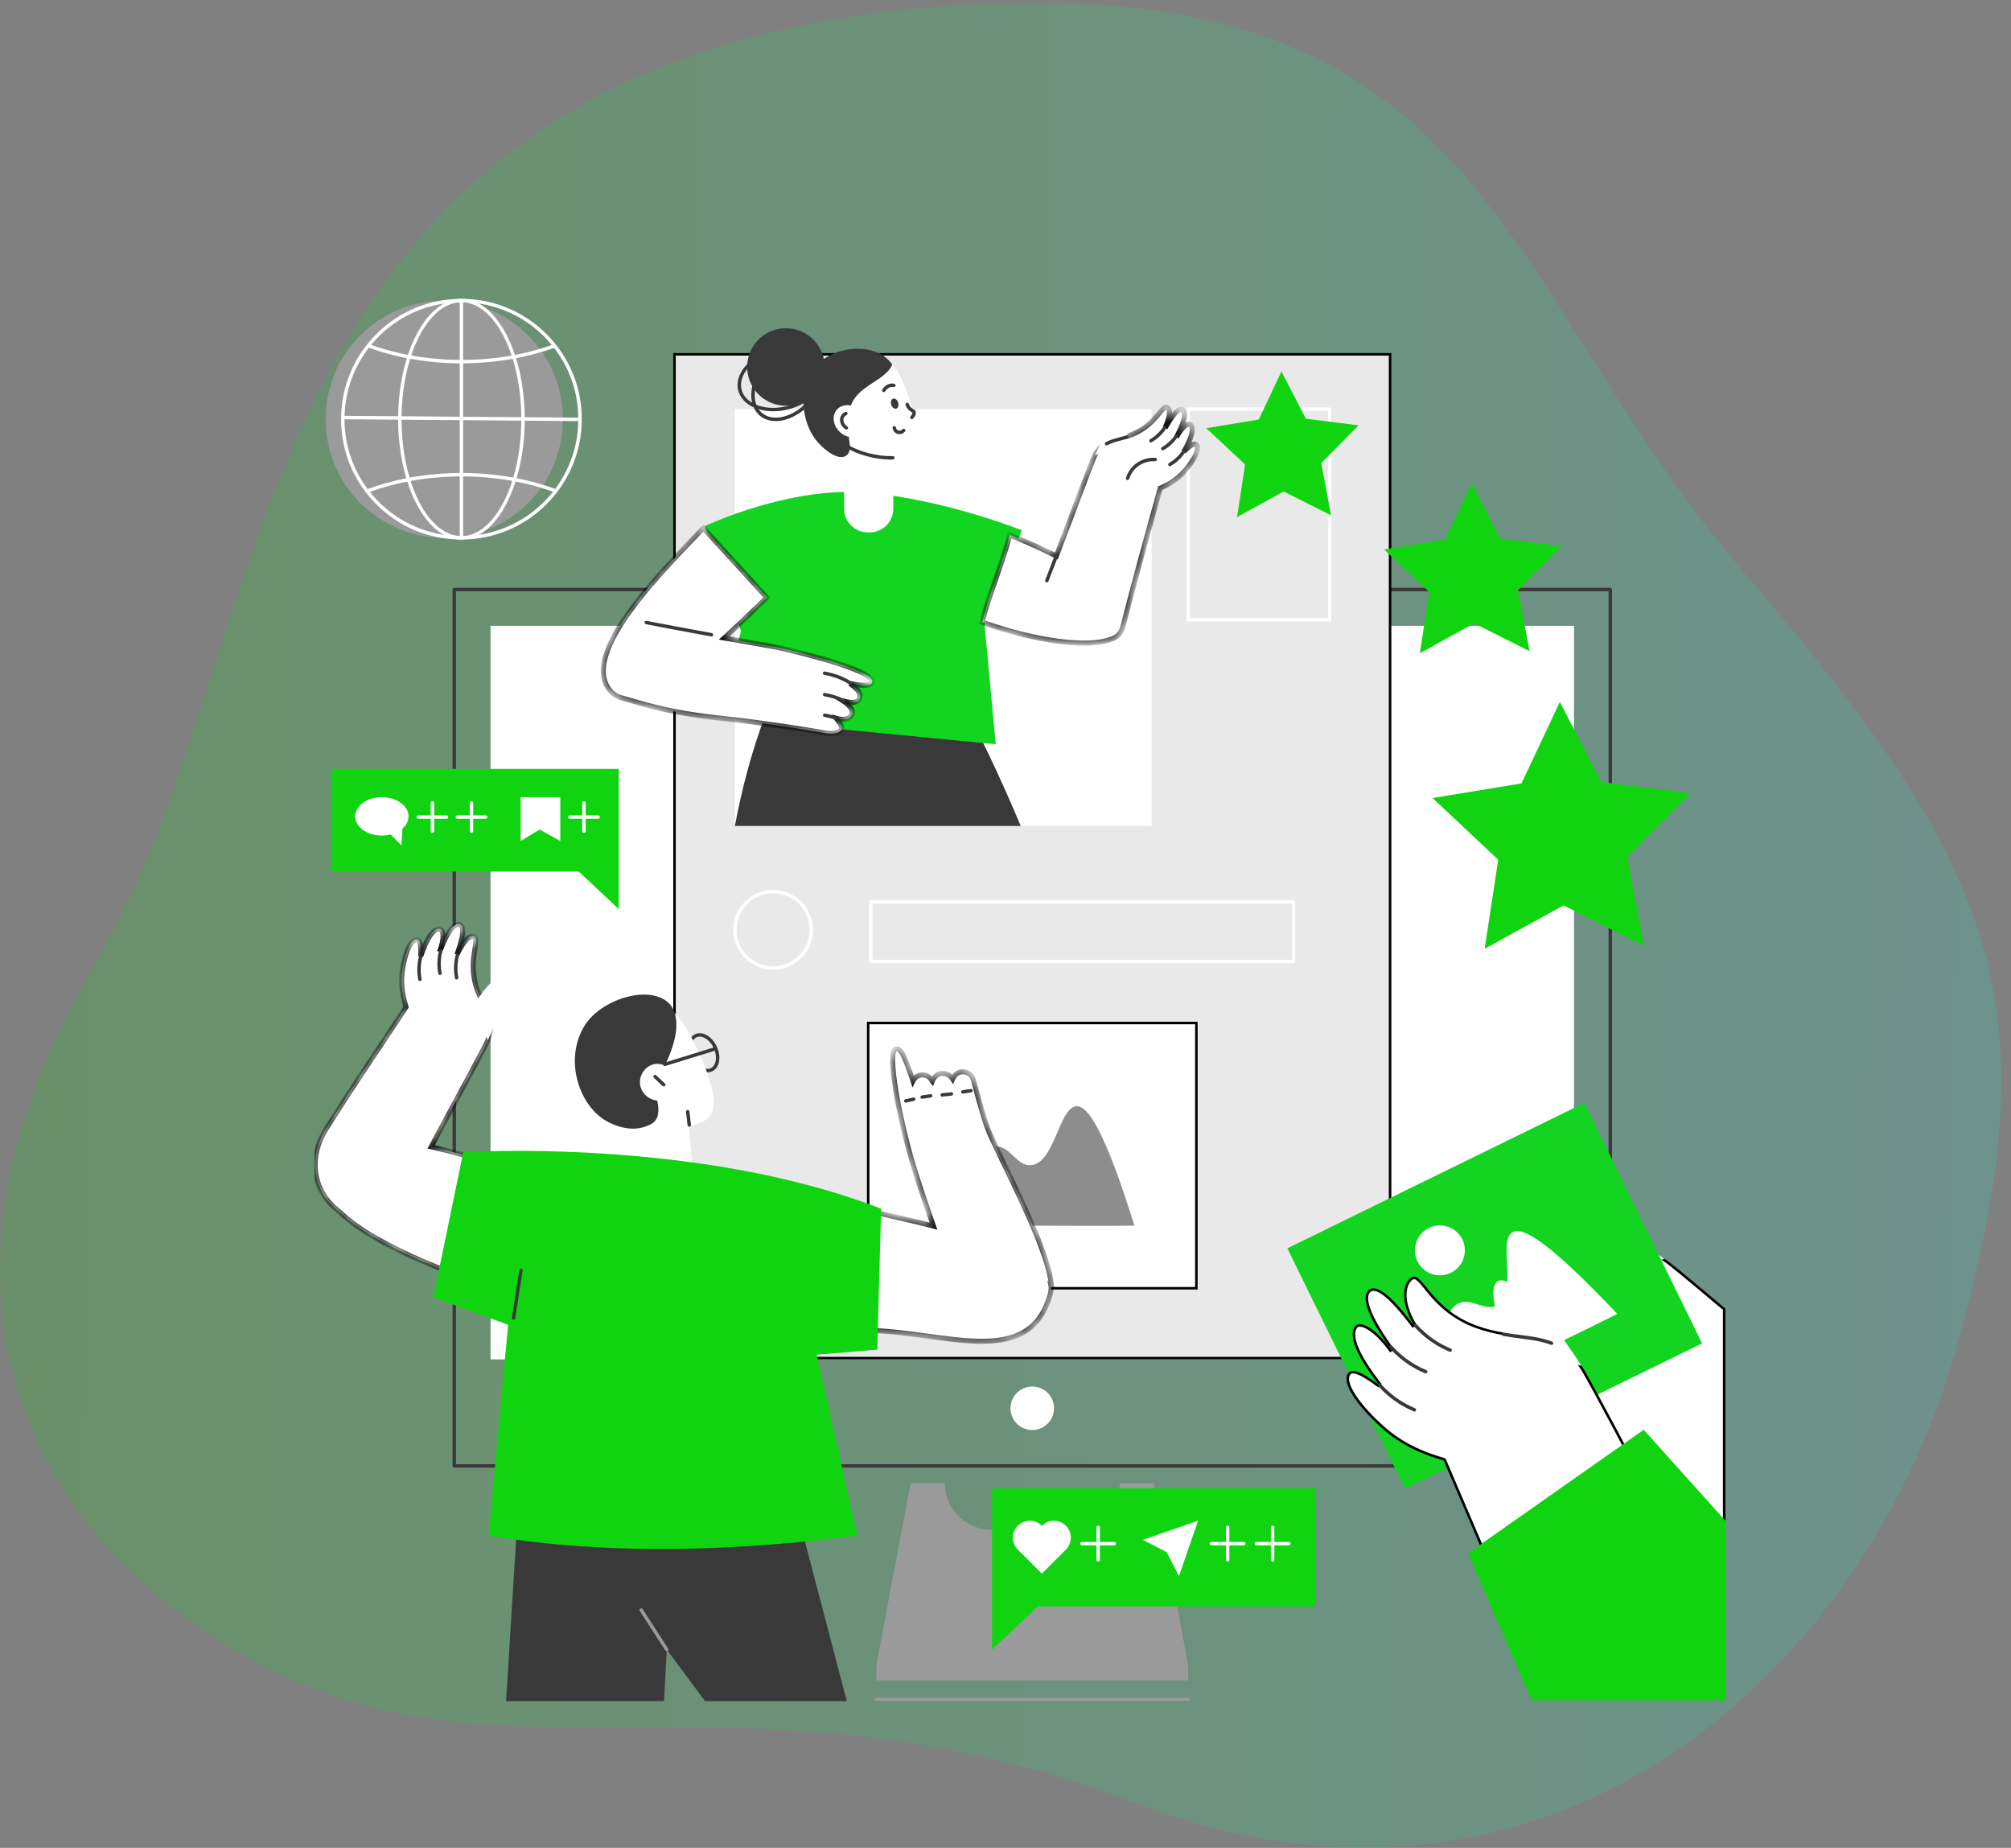 <svg width="160" height="147" viewBox="0 0 160 147" fill="none" xmlns="http://www.w3.org/2000/svg">
<rect x="0" y="0" width="160" height="147" fill="#808080" stroke="none"/>
<path opacity="0.2" d="M73.556 0.625C118.457 -3.374 118.533 21.959 138.764 45.559C158.995 69.16 163.325 79.86 155.698 107.066C148.071 134.272 122.371 155.599 90.577 143.515C58.783 131.431 40.57 143.035 20.517 132.305C0.463 121.574 -6.984 100.843 7.695 76.409C22.373 51.975 18.191 5.555 73.556 0.625Z" fill="url(#paint0_linear_218_16)"/>
<g clip-path="url(#clip0_218_16)">
<path d="M128.119 116.749H36.144C36.069 116.749 36.008 116.688 36.008 116.613V46.9C36.008 46.825 36.069 46.764 36.144 46.764H128.119C128.194 46.764 128.255 46.825 128.255 46.9V116.613C128.255 116.688 128.194 116.749 128.119 116.749ZM36.28 116.477H127.983V47.036H36.28V116.477Z" fill="#393939"/>
<path d="M125.233 108.137V49.785L39.029 49.785V108.137H125.233Z" fill="white"/>
<path d="M83.815 112.426C84.034 111.495 83.458 110.562 82.527 110.342C81.596 110.123 80.664 110.699 80.444 111.63C80.224 112.561 80.801 113.494 81.732 113.713C82.662 113.933 83.595 113.356 83.815 112.426Z" fill="white"/>
<path d="M91.812 117.995H89.089C89.089 120.037 87.434 121.694 85.39 121.694H78.87C76.828 121.694 75.171 120.038 75.171 117.995H72.448L69.725 132.466V133.676H94.535V132.466L91.812 117.995Z" fill="#9A9A9A"/>
<path d="M94.536 135.325H69.727C69.652 135.325 69.591 135.264 69.591 135.189C69.591 135.114 69.652 135.052 69.727 135.052H94.536C94.611 135.052 94.672 135.114 94.672 135.189C94.672 135.264 94.611 135.325 94.536 135.325Z" fill="#9A9A9A"/>
<path d="M110.598 28.187V108.037H53.665V28.187H110.598Z" fill="#E9E9E9" stroke="black" stroke-width="0.2"/>
<path d="M105.793 49.439H94.535C94.46 49.439 94.399 49.378 94.399 49.303V32.548C94.399 32.473 94.46 32.412 94.535 32.412H105.793C105.868 32.412 105.929 32.473 105.929 32.548V49.303C105.929 49.378 105.868 49.439 105.793 49.439ZM94.671 49.167H105.657V32.684H94.671V49.167Z" fill="white"/>
<path d="M91.628 32.547H58.469V65.706H91.628V32.547Z" fill="white"/>
<path d="M61.511 77.146C59.758 77.146 58.333 75.721 58.333 73.969C58.333 72.216 59.758 70.791 61.511 70.791C63.263 70.791 64.688 72.216 64.688 73.969C64.688 75.721 63.263 77.146 61.511 77.146ZM61.511 71.063C59.908 71.063 58.605 72.366 58.605 73.969C58.605 75.571 59.908 76.874 61.511 76.874C63.113 76.874 64.416 75.571 64.416 73.969C64.416 72.366 63.113 71.063 61.511 71.063Z" fill="white"/>
<path d="M102.918 76.619H69.275C69.2 76.619 69.139 76.558 69.139 76.483V71.743C69.139 71.668 69.2 71.606 69.275 71.606H102.918C102.992 71.606 103.054 71.668 103.054 71.743V76.483C103.054 76.558 102.992 76.619 102.918 76.619ZM69.411 76.347H102.781V71.879H69.411V76.347Z" fill="white"/>
<path d="M95.187 81.379V102.48H69.076V81.379H95.187Z" fill="white" stroke="black" stroke-width="0.2"/>
<path d="M74.986 97.501C80.111 97.442 85.134 97.56 90.259 97.501C87.902 89.961 86.546 87.888 85.607 88.002C84.249 88.168 83.894 92.544 82.028 92.69C80.906 92.778 80.439 91.243 79.307 91.2C78.334 91.163 76.896 92.231 74.986 97.501Z" fill="#8D8D8D"/>
<path d="M81.53 87.736C82.072 86.783 81.739 85.571 80.786 85.029C79.833 84.487 78.621 84.82 78.079 85.773C77.537 86.726 77.87 87.938 78.823 88.48C79.776 89.022 80.988 88.689 81.53 87.736Z" fill="white"/>
<path d="M58.469 65.706H81.211C79.826 62.391 78.397 59.364 76.99 56.63C70.896 56.737 66.32 56.989 60.841 57.025C59.81 59.773 59.034 62.7 58.469 65.706Z" fill="#393939"/>
<path d="M56.074 41.851C56.074 41.851 62.83 38.639 69.032 39.193C75.235 39.747 81.299 42.183 81.299 42.183L78.337 49.714L79.223 59.204L57.293 57.087L58.954 50.185L56.074 41.851Z" fill="#12D421"/>
<mask id="path-17-inside-1_218_16" fill="white">
<path d="M90.552 34.334C92.055 33.539 92.452 32.24 92.855 32.404C93.135 32.517 93.123 33.049 92.707 34.037C93.11 33.322 93.699 32.378 94.092 32.603C94.533 32.886 93.973 34.077 93.597 34.78C94.051 33.928 94.547 33.611 94.735 33.791C95.032 34.074 94.835 34.816 94.191 35.92C94.848 35.283 95.103 35.226 95.231 35.425C95.465 35.789 94.918 36.686 94.314 37.404C93.633 38.214 92.825 38.605 92.31 38.841C91.059 43.348 90.26 46.248 89.324 49.909C89.196 50.409 88.799 50.762 88.334 50.867C86.59 51.523 82.583 51.068 78.142 49.494C78.692 47.241 79.619 45.265 80.344 42.553C81.725 43.126 82.961 43.682 84.045 44.225C85.558 40.275 86.572 37.506 86.987 36.488C87.044 36.347 87.145 36.097 87.359 35.819C88.15 34.792 89.228 35.035 90.552 34.334Z"/>
</mask>
<path d="M90.552 34.334C92.055 33.539 92.452 32.24 92.855 32.404C93.135 32.517 93.123 33.049 92.707 34.037C93.11 33.322 93.699 32.378 94.092 32.603C94.533 32.886 93.973 34.077 93.597 34.78C94.051 33.928 94.547 33.611 94.735 33.791C95.032 34.074 94.835 34.816 94.191 35.92C94.848 35.283 95.103 35.226 95.231 35.425C95.465 35.789 94.918 36.686 94.314 37.404C93.633 38.214 92.825 38.605 92.31 38.841C91.059 43.348 90.26 46.248 89.324 49.909C89.196 50.409 88.799 50.762 88.334 50.867C86.59 51.523 82.583 51.068 78.142 49.494C78.692 47.241 79.619 45.265 80.344 42.553C81.725 43.126 82.961 43.682 84.045 44.225C85.558 40.275 86.572 37.506 86.987 36.488C87.044 36.347 87.145 36.097 87.359 35.819C88.15 34.792 89.228 35.035 90.552 34.334Z" fill="white"/>
<path d="M90.552 34.334L90.459 34.157L90.459 34.157L90.552 34.334ZM92.855 32.404L92.78 32.589L92.78 32.589L92.855 32.404ZM92.707 34.037L92.522 33.96L92.881 34.136L92.707 34.037ZM94.092 32.603L94.201 32.434L94.192 32.429L94.092 32.603ZM93.597 34.78L93.421 34.687L93.774 34.875L93.597 34.78ZM94.735 33.791L94.597 33.936L94.597 33.936L94.735 33.791ZM94.191 35.92L94.018 35.819L94.33 36.064L94.191 35.92ZM95.231 35.425L95.399 35.317L95.399 35.317L95.231 35.425ZM94.314 37.404L94.161 37.276L94.161 37.276L94.314 37.404ZM92.31 38.841L92.227 38.659L92.142 38.698L92.118 38.788L92.31 38.841ZM89.324 49.909L89.518 49.959L89.518 49.959L89.324 49.909ZM88.334 50.867L88.29 50.672L88.276 50.675L88.263 50.68L88.334 50.867ZM78.142 49.494L77.948 49.447L77.905 49.622L78.075 49.683L78.142 49.494ZM80.344 42.553L80.421 42.368L80.21 42.281L80.151 42.501L80.344 42.553ZM84.045 44.225L83.955 44.404L84.152 44.502L84.231 44.296L84.045 44.225ZM86.987 36.488L87.172 36.564L87.172 36.563L86.987 36.488ZM87.359 35.819L87.201 35.697V35.697L87.359 35.819ZM90.552 34.334L90.646 34.511C91.432 34.095 91.927 33.548 92.27 33.138C92.447 32.926 92.568 32.77 92.674 32.669C92.726 32.62 92.759 32.6 92.778 32.592C92.786 32.589 92.788 32.589 92.785 32.589C92.782 32.59 92.78 32.589 92.78 32.589L92.855 32.404L92.93 32.218C92.707 32.128 92.52 32.265 92.399 32.379C92.27 32.501 92.123 32.689 91.963 32.881C91.631 33.278 91.176 33.778 90.459 34.157L90.552 34.334ZM92.855 32.404L92.78 32.589C92.791 32.593 92.862 32.625 92.843 32.877C92.825 33.116 92.728 33.472 92.522 33.96L92.707 34.037L92.891 34.115C93.102 33.614 93.219 33.21 93.242 32.907C93.263 32.617 93.2 32.327 92.93 32.218L92.855 32.404ZM92.707 34.037L92.881 34.136C93.082 33.778 93.323 33.378 93.557 33.095C93.675 32.953 93.781 32.855 93.867 32.804C93.951 32.755 93.981 32.77 93.993 32.776L94.092 32.603L94.192 32.429C94.007 32.324 93.816 32.371 93.666 32.459C93.519 32.544 93.378 32.685 93.249 32.84C92.99 33.153 92.734 33.581 92.532 33.939L92.707 34.037ZM94.092 32.603L93.984 32.771C94.014 32.79 94.051 32.837 94.054 32.968C94.057 33.098 94.024 33.271 93.96 33.474C93.834 33.876 93.608 34.336 93.421 34.686L93.597 34.78L93.774 34.875C93.963 34.521 94.204 34.033 94.342 33.594C94.41 33.375 94.458 33.153 94.454 32.959C94.45 32.765 94.391 32.557 94.201 32.434L94.092 32.603ZM93.597 34.78L93.774 34.874C93.993 34.463 94.215 34.196 94.391 34.055C94.48 33.984 94.546 33.954 94.585 33.945C94.62 33.938 94.611 33.95 94.597 33.936L94.735 33.791L94.873 33.647C94.765 33.543 94.624 33.527 94.498 33.555C94.378 33.582 94.256 33.651 94.141 33.743C93.908 33.928 93.655 34.246 93.421 34.687L93.597 34.78ZM94.735 33.791L94.597 33.936C94.66 33.996 94.712 34.15 94.622 34.498C94.536 34.831 94.337 35.273 94.018 35.819L94.191 35.92L94.364 36.021C94.689 35.463 94.91 34.983 95.009 34.598C95.105 34.228 95.107 33.87 94.873 33.647L94.735 33.791ZM94.191 35.92L94.33 36.064C94.658 35.746 94.863 35.596 94.988 35.543C95.047 35.518 95.065 35.525 95.06 35.523C95.049 35.521 95.05 35.514 95.063 35.533L95.231 35.425L95.399 35.317C95.348 35.237 95.269 35.163 95.154 35.135C95.044 35.108 94.934 35.132 94.831 35.175C94.632 35.26 94.381 35.458 94.052 35.776L94.191 35.92ZM95.231 35.425L95.063 35.533C95.081 35.562 95.098 35.625 95.075 35.749C95.052 35.87 94.996 36.02 94.909 36.191C94.735 36.532 94.457 36.923 94.161 37.276L94.314 37.404L94.467 37.533C94.775 37.167 95.073 36.75 95.265 36.372C95.361 36.184 95.435 35.996 95.468 35.824C95.5 35.655 95.498 35.47 95.399 35.317L95.231 35.425ZM94.314 37.404L94.161 37.276C93.51 38.05 92.736 38.426 92.227 38.659L92.31 38.841L92.393 39.023C92.913 38.785 93.757 38.379 94.467 37.533L94.314 37.404ZM92.31 38.841L92.118 38.788C90.866 43.295 90.067 46.197 89.13 49.86L89.324 49.909L89.518 49.959C90.454 46.3 91.252 43.402 92.503 38.894L92.31 38.841ZM89.324 49.909L89.13 49.86C89.022 50.282 88.686 50.583 88.29 50.672L88.334 50.867L88.378 51.062C88.912 50.942 89.37 50.535 89.518 49.959L89.324 49.909ZM88.334 50.867L88.263 50.68C87.439 50.99 86.042 51.046 84.275 50.818C82.516 50.592 80.418 50.089 78.209 49.306L78.142 49.494L78.075 49.683C80.307 50.474 82.433 50.984 84.224 51.215C86.006 51.444 87.484 51.4 88.404 51.054L88.334 50.867ZM78.142 49.494L78.337 49.542C78.609 48.426 78.975 47.378 79.366 46.262C79.757 45.148 80.172 43.969 80.538 42.605L80.344 42.553L80.151 42.501C79.791 43.849 79.38 45.014 78.989 46.129C78.598 47.243 78.226 48.309 77.948 49.447L78.142 49.494ZM80.344 42.553L80.268 42.738C81.645 43.309 82.877 43.864 83.955 44.404L84.045 44.225L84.134 44.046C83.046 43.501 81.805 42.943 80.421 42.368L80.344 42.553ZM84.045 44.225L84.231 44.296C85.747 40.34 86.758 37.579 87.172 36.564L86.987 36.488L86.802 36.413C86.386 37.432 85.369 40.209 83.858 44.153L84.045 44.225ZM86.987 36.488L87.172 36.563C87.228 36.426 87.321 36.197 87.517 35.941L87.359 35.819L87.201 35.697C86.97 35.998 86.86 36.268 86.802 36.413L86.987 36.488ZM87.359 35.819L87.517 35.941C87.875 35.477 88.294 35.297 88.811 35.146C89.326 34.997 89.96 34.874 90.646 34.511L90.552 34.334L90.459 34.157C89.82 34.495 89.253 34.601 88.7 34.762C88.15 34.922 87.634 35.134 87.201 35.697L87.359 35.819Z" fill="black" mask="url(#path-17-inside-1_218_16)"/>
<path d="M83.288 46.328C83.272 46.328 83.255 46.326 83.239 46.319C83.168 46.292 83.134 46.213 83.162 46.143C83.427 45.46 83.679 44.804 83.918 44.177C83.946 44.107 84.025 44.073 84.094 44.099C84.165 44.126 84.199 44.205 84.173 44.274C83.933 44.9 83.68 45.558 83.415 46.241C83.394 46.296 83.343 46.328 83.288 46.328Z" fill="#393939"/>
<path d="M89.487 35.26C90 33.657 89.846 32.971 89.589 32.898C89.157 32.774 88.159 33.962 87.114 36.21C87.799 36.005 88.802 35.465 89.487 35.26Z" fill="white"/>
<path d="M89.713 38.19C89.699 38.19 89.686 38.188 89.672 38.183C89.6 38.16 89.56 38.084 89.583 38.011C89.68 37.709 89.887 37.273 90.325 36.919C90.946 36.417 91.646 36.401 91.918 36.417C91.993 36.421 92.05 36.487 92.046 36.562C92.042 36.636 91.975 36.691 91.902 36.69C91.662 36.675 91.043 36.69 90.496 37.132C90.109 37.444 89.927 37.828 89.841 38.094C89.822 38.152 89.769 38.19 89.711 38.19H89.713Z" fill="#393939"/>
<path d="M88.038 35.433C87.99 35.433 87.943 35.407 87.918 35.362C87.882 35.297 87.906 35.214 87.973 35.177C88.31 34.992 88.678 34.894 89.067 34.79C89.246 34.743 89.43 34.694 89.62 34.634C89.692 34.612 89.769 34.651 89.79 34.722C89.814 34.794 89.773 34.871 89.702 34.892C89.506 34.954 89.319 35.004 89.138 35.052C88.765 35.151 88.412 35.246 88.105 35.415C88.084 35.426 88.061 35.431 88.04 35.431L88.038 35.433Z" fill="#393939"/>
<path d="M91.568 35.197C91.522 35.197 91.476 35.173 91.45 35.129C91.412 35.064 91.434 34.981 91.499 34.943C91.669 34.845 91.83 34.729 91.978 34.601C92.193 34.416 92.384 34.201 92.543 33.964C92.585 33.901 92.67 33.885 92.732 33.927C92.795 33.969 92.811 34.054 92.769 34.116C92.596 34.374 92.389 34.606 92.156 34.808C91.996 34.947 91.82 35.072 91.636 35.178C91.615 35.191 91.591 35.197 91.568 35.197Z" fill="#393939"/>
<path d="M92.515 35.828C92.468 35.828 92.422 35.803 92.396 35.76C92.358 35.694 92.38 35.611 92.445 35.573C92.615 35.474 92.776 35.359 92.924 35.231C93.139 35.046 93.33 34.831 93.489 34.594C93.532 34.532 93.616 34.515 93.679 34.557C93.741 34.6 93.758 34.684 93.715 34.747C93.543 35.004 93.336 35.237 93.103 35.438C92.942 35.577 92.766 35.701 92.583 35.809C92.561 35.821 92.538 35.828 92.515 35.828Z" fill="#393939"/>
<path d="M93.081 37.09C93.035 37.09 92.988 37.065 92.963 37.022C92.924 36.956 92.946 36.873 93.011 36.835C93.182 36.737 93.342 36.621 93.491 36.493C93.706 36.308 93.896 36.093 94.056 35.856C94.098 35.794 94.182 35.777 94.245 35.819C94.308 35.862 94.324 35.946 94.282 36.009C94.109 36.266 93.902 36.499 93.669 36.7C93.508 36.839 93.333 36.964 93.149 37.071C93.127 37.083 93.104 37.09 93.081 37.09Z" fill="#393939"/>
<mask id="path-26-inside-2_218_16" fill="white">
<path d="M61.02 47.534C60.218 48.294 59.001 49.501 57.628 50.751C59.663 51.109 61.401 51.405 61.72 51.472C62.95 51.728 69.52 53.269 69.401 54.241C69.344 54.705 68.065 54.466 67.636 54.372C67.946 54.618 68.6 55.078 68.403 55.565C68.172 56.137 67.12 55.757 67.087 55.761C67.427 55.98 67.943 56.431 67.81 56.802C67.635 57.283 66.989 57.277 66.54 57.145C66.571 57.222 67.078 57.725 66.96 58.015C66.828 58.336 66.261 58.396 65.684 58.324C64.59 58.098 60.291 57.447 58.19 57.23C53.252 56.721 51.727 56.157 49.383 55.491C49.379 55.49 49.376 55.489 49.372 55.487C49.107 55.41 48.869 55.274 48.665 55.067C45.704 52.067 53.441 44.697 55.964 42C57.649 43.845 59.335 45.69 61.02 47.534Z"/>
</mask>
<path d="M61.02 47.534C60.218 48.294 59.001 49.501 57.628 50.751C59.663 51.109 61.401 51.405 61.72 51.472C62.95 51.728 69.52 53.269 69.401 54.241C69.344 54.705 68.065 54.466 67.636 54.372C67.946 54.618 68.6 55.078 68.403 55.565C68.172 56.137 67.12 55.757 67.087 55.761C67.427 55.98 67.943 56.431 67.81 56.802C67.635 57.283 66.989 57.277 66.54 57.145C66.571 57.222 67.078 57.725 66.96 58.015C66.828 58.336 66.261 58.396 65.684 58.324C64.59 58.098 60.291 57.447 58.19 57.23C53.252 56.721 51.727 56.157 49.383 55.491C49.379 55.49 49.376 55.489 49.372 55.487C49.107 55.41 48.869 55.274 48.665 55.067C45.704 52.067 53.441 44.697 55.964 42C57.649 43.845 59.335 45.69 61.02 47.534Z" fill="white"/>
<path d="M61.02 47.534L61.158 47.679L61.301 47.544L61.168 47.399L61.02 47.534ZM57.628 50.751L57.493 50.603L57.192 50.877L57.593 50.948L57.628 50.751ZM61.72 51.472L61.679 51.667L61.679 51.667L61.72 51.472ZM69.401 54.241L69.6 54.266L69.6 54.265L69.401 54.241ZM67.636 54.372L67.678 54.177L67.511 54.529L67.636 54.372ZM68.403 55.565L68.589 55.641L68.589 55.64L68.403 55.565ZM67.087 55.761L67.064 55.562L66.51 55.627L66.979 55.929L67.087 55.761ZM67.81 56.802L67.998 56.87L67.998 56.87L67.81 56.802ZM66.54 57.145L66.596 56.954L66.201 56.837L66.354 57.22L66.54 57.145ZM66.96 58.015L67.145 58.091L67.145 58.09L66.96 58.015ZM65.684 58.324L65.643 58.52L65.651 58.522L65.659 58.523L65.684 58.324ZM58.19 57.23L58.169 57.429L58.169 57.429L58.19 57.23ZM49.383 55.491L49.437 55.299L49.437 55.299L49.383 55.491ZM49.372 55.487L49.435 55.297L49.428 55.295L49.372 55.487ZM48.665 55.067L48.523 55.208L48.523 55.208L48.665 55.067ZM55.964 42L56.111 41.865L55.966 41.705L55.818 41.863L55.964 42ZM61.02 47.534L60.883 47.389C60.075 48.153 58.865 49.354 57.493 50.603L57.628 50.751L57.763 50.899C59.137 49.647 60.36 48.434 61.158 47.679L61.02 47.534ZM57.628 50.751L57.593 50.948C59.634 51.307 61.365 51.602 61.679 51.667L61.72 51.472L61.761 51.276C61.438 51.209 59.693 50.911 57.663 50.554L57.628 50.751ZM61.72 51.472L61.679 51.667C62.29 51.795 64.234 52.243 66.009 52.779C66.897 53.048 67.735 53.337 68.34 53.616C68.645 53.756 68.879 53.889 69.031 54.01C69.107 54.071 69.154 54.122 69.18 54.161C69.205 54.2 69.203 54.216 69.203 54.217L69.401 54.241L69.6 54.265C69.615 54.145 69.575 54.035 69.516 53.944C69.458 53.854 69.375 53.772 69.28 53.697C69.091 53.547 68.822 53.398 68.508 53.253C67.877 52.962 67.017 52.667 66.124 52.397C64.336 51.855 62.38 51.405 61.76 51.276L61.72 51.472ZM69.401 54.241L69.203 54.217C69.203 54.217 69.207 54.248 69.103 54.279C69 54.311 68.848 54.322 68.665 54.316C68.303 54.303 67.89 54.223 67.678 54.177L67.636 54.372L67.593 54.567C67.81 54.615 68.252 54.702 68.651 54.716C68.848 54.723 69.053 54.713 69.22 54.662C69.386 54.611 69.571 54.498 69.6 54.266L69.401 54.241ZM67.636 54.372L67.511 54.529C67.676 54.66 67.896 54.821 68.058 55.009C68.223 55.201 68.272 55.356 68.218 55.49L68.403 55.565L68.589 55.64C68.731 55.288 68.552 54.969 68.362 54.748C68.168 54.523 67.906 54.331 67.76 54.215L67.636 54.372ZM68.403 55.565L68.218 55.49C68.186 55.569 68.129 55.617 68.04 55.647C67.945 55.68 67.822 55.687 67.686 55.677C67.553 55.666 67.423 55.64 67.322 55.615C67.271 55.602 67.229 55.591 67.197 55.582C67.181 55.578 67.166 55.573 67.154 55.57C67.148 55.569 67.14 55.567 67.132 55.565C67.128 55.565 67.121 55.563 67.113 55.562C67.109 55.562 67.089 55.559 67.064 55.562L67.087 55.761L67.11 55.959C67.086 55.962 67.068 55.96 67.065 55.959C67.059 55.959 67.055 55.958 67.054 55.958C67.052 55.957 67.052 55.957 67.055 55.958C67.063 55.96 67.073 55.963 67.091 55.968C67.123 55.977 67.17 55.989 67.227 56.003C67.339 56.031 67.492 56.063 67.655 56.075C67.816 56.088 68.001 56.083 68.169 56.026C68.344 55.967 68.505 55.848 68.589 55.641L68.403 55.565ZM67.087 55.761L66.979 55.929C67.138 56.032 67.335 56.187 67.472 56.352C67.619 56.53 67.649 56.657 67.621 56.734L67.81 56.802L67.998 56.87C68.103 56.576 67.942 56.292 67.78 56.097C67.608 55.889 67.376 55.709 67.195 55.593L67.087 55.761ZM67.81 56.802L67.621 56.734C67.567 56.885 67.439 56.972 67.243 57.007C67.043 57.042 66.802 57.014 66.596 56.954L66.54 57.145L66.484 57.337C66.728 57.409 67.034 57.45 67.313 57.401C67.595 57.351 67.878 57.2 67.998 56.87L67.81 56.802ZM66.54 57.145L66.354 57.22C66.365 57.246 66.379 57.267 66.385 57.277C66.394 57.289 66.404 57.303 66.413 57.315C66.431 57.339 66.455 57.368 66.479 57.398C66.529 57.46 66.587 57.534 66.64 57.612C66.694 57.692 66.737 57.768 66.76 57.834C66.784 57.903 66.777 57.933 66.775 57.939L66.96 58.015L67.145 58.09C67.201 57.952 67.175 57.81 67.137 57.701C67.097 57.589 67.034 57.48 66.972 57.388C66.909 57.295 66.842 57.211 66.791 57.148C66.765 57.115 66.745 57.091 66.731 57.072C66.723 57.062 66.719 57.056 66.717 57.053C66.713 57.047 66.719 57.055 66.726 57.071L66.54 57.145ZM66.96 58.015L66.775 57.939C66.748 58.004 66.66 58.078 66.449 58.121C66.248 58.161 65.985 58.16 65.708 58.126L65.684 58.324L65.659 58.523C65.959 58.56 66.269 58.565 66.528 58.513C66.778 58.463 67.04 58.347 67.145 58.091L66.96 58.015ZM65.684 58.324L65.724 58.128C64.623 57.901 60.317 57.248 58.21 57.032L58.19 57.23L58.169 57.429C60.266 57.645 64.558 58.296 65.643 58.52L65.684 58.324ZM58.19 57.23L58.21 57.032C53.291 56.524 51.779 55.964 49.437 55.299L49.383 55.491L49.328 55.684C51.675 56.35 53.213 56.918 58.169 57.429L58.19 57.23ZM49.383 55.491L49.437 55.299C49.442 55.3 49.446 55.301 49.448 55.302C49.45 55.303 49.451 55.303 49.45 55.303C49.45 55.303 49.45 55.303 49.449 55.303C49.449 55.302 49.447 55.302 49.446 55.301C49.444 55.301 49.44 55.299 49.435 55.297L49.372 55.487L49.309 55.677C49.306 55.676 49.304 55.675 49.303 55.675C49.303 55.675 49.302 55.675 49.304 55.675C49.306 55.676 49.309 55.677 49.313 55.679C49.316 55.68 49.322 55.682 49.328 55.684L49.383 55.491ZM49.372 55.487L49.428 55.295C49.194 55.227 48.986 55.108 48.807 54.927L48.665 55.067L48.523 55.208C48.752 55.44 49.02 55.593 49.316 55.679L49.372 55.487ZM48.665 55.067L48.807 54.927C48.14 54.251 48.055 53.317 48.393 52.197C48.732 51.075 49.484 49.81 50.419 48.538C52.289 45.996 54.84 43.495 56.11 42.137L55.964 42L55.818 41.863C54.565 43.202 51.986 45.734 50.097 48.301C49.153 49.584 48.368 50.893 48.01 52.081C47.651 53.271 47.71 54.384 48.523 55.208L48.665 55.067ZM55.964 42L55.816 42.135C56.659 43.057 57.502 43.98 58.344 44.902C59.187 45.824 60.03 46.747 60.873 47.669L61.02 47.534L61.168 47.399C60.325 46.477 59.483 45.554 58.64 44.632C57.797 43.71 56.954 42.787 56.111 41.865L55.964 42Z" fill="black" mask="url(#path-26-inside-2_218_16)"/>
<path d="M56.611 50.632C56.602 50.632 56.594 50.632 56.586 50.629C54.984 50.338 52.28 49.837 51.392 49.654C51.319 49.639 51.271 49.567 51.286 49.494C51.301 49.42 51.373 49.373 51.447 49.388C52.331 49.57 55.034 50.07 56.634 50.361C56.707 50.375 56.756 50.445 56.743 50.519C56.73 50.584 56.673 50.63 56.609 50.63L56.611 50.632Z" fill="#393939"/>
<path d="M67.659 54.466C67.634 54.466 67.61 54.459 67.587 54.445C67.369 54.31 67.139 54.189 66.904 54.086C66.484 53.899 66.037 53.766 65.58 53.687C65.506 53.675 65.456 53.604 65.468 53.53C65.48 53.457 65.551 53.407 65.625 53.419C66.104 53.5 66.572 53.642 67.013 53.837C67.26 53.946 67.501 54.072 67.73 54.214C67.793 54.253 67.813 54.338 67.773 54.402C67.747 54.444 67.702 54.466 67.657 54.466H67.659Z" fill="#393939"/>
<path d="M67.117 55.869C67.096 55.869 67.077 55.865 67.058 55.856C67.009 55.833 66.96 55.809 66.909 55.788C66.488 55.601 66.041 55.468 65.584 55.389C65.51 55.377 65.46 55.306 65.472 55.232C65.484 55.159 65.555 55.11 65.629 55.12C66.108 55.202 66.576 55.344 67.017 55.538C67.07 55.562 67.124 55.586 67.174 55.611C67.242 55.643 67.271 55.725 67.238 55.792C67.215 55.841 67.166 55.869 67.115 55.869H67.117Z" fill="#393939"/>
<path d="M66.51 57.261C66.495 57.261 66.48 57.258 66.466 57.254C66.181 57.156 65.886 57.081 65.587 57.029C65.513 57.017 65.463 56.946 65.475 56.873C65.487 56.799 65.558 56.749 65.631 56.761C65.945 56.814 66.255 56.893 66.553 56.997C66.624 57.021 66.662 57.099 66.638 57.169C66.618 57.225 66.565 57.262 66.508 57.262L66.51 57.261Z" fill="#393939"/>
<path d="M67.177 28.611C67.333 28.527 68.845 27.758 70.224 28.44C71.25 28.948 71.754 29.934 72.348 31.716C73.046 33.814 73.171 35.166 72.749 35.811C72.082 36.83 68.715 36.546 66.937 35.193C65.653 34.217 65.06 32.523 65.336 30.924C65.611 29.328 67.077 28.662 67.177 28.609V28.611Z" fill="white"/>
<path d="M69.188 32.773H69.045C68.003 32.773 67.159 33.617 67.159 34.658V40.466C67.159 41.507 68.003 42.352 69.045 42.352H69.188C70.229 42.352 71.073 41.507 71.073 40.466V34.658C71.073 33.617 70.229 32.773 69.188 32.773Z" fill="white"/>
<path d="M70.894 36.56C69.683 36.56 68.006 36.179 66.854 35.302C66.794 35.257 66.783 35.171 66.828 35.111C66.873 35.051 66.959 35.039 67.019 35.086C68.162 35.957 69.859 36.315 71.028 36.285C71.103 36.279 71.166 36.342 71.168 36.417C71.17 36.492 71.111 36.554 71.037 36.557C70.99 36.557 70.942 36.559 70.894 36.559V36.56Z" fill="#393939"/>
<path d="M65.197 30.736C66.049 29.262 65.544 27.376 64.07 26.525C62.597 25.673 60.711 26.177 59.86 27.651C59.008 29.125 59.512 31.011 60.986 31.862C62.46 32.714 64.346 32.21 65.197 30.736Z" fill="#393939"/>
<path d="M61.523 32.717C60.153 32.717 59.012 32.094 58.741 31.083C58.391 29.773 59.632 28.3 61.506 27.799C62.405 27.558 63.317 27.573 64.074 27.841C64.849 28.115 65.37 28.62 65.542 29.264C65.892 30.574 64.651 32.047 62.777 32.548C62.349 32.662 61.926 32.717 61.523 32.717ZM62.771 27.901C62.382 27.901 61.979 27.954 61.577 28.062C59.848 28.525 58.694 29.848 59.005 31.012C59.317 32.176 60.977 32.747 62.707 32.284C64.436 31.821 65.591 30.497 65.279 29.334C65.131 28.779 64.67 28.34 63.983 28.097C63.613 27.967 63.201 27.901 62.771 27.901Z" fill="#393939"/>
<path d="M61.717 33.497C61.229 33.497 60.793 33.35 60.451 33.061C59.942 32.631 59.706 31.945 59.788 31.128C59.868 30.33 60.243 29.498 60.843 28.788C62.096 27.305 63.957 26.809 64.992 27.685C66.028 28.559 65.851 30.477 64.6 31.96C63.999 32.67 63.242 33.179 62.469 33.392C62.209 33.464 61.957 33.499 61.717 33.499V33.497ZM63.723 27.519C62.857 27.519 61.833 28.037 61.053 28.962C60.488 29.632 60.135 30.41 60.06 31.154C59.988 31.879 60.19 32.483 60.628 32.853C61.067 33.223 61.696 33.321 62.398 33.128C63.12 32.929 63.828 32.451 64.393 31.781C65.547 30.413 65.739 28.668 64.817 27.89C64.519 27.638 64.139 27.519 63.723 27.519Z" fill="#393939"/>
<path d="M70.987 28.998C69.686 27.118 66.288 27.498 64.872 29.161C63.358 30.939 63.863 33.617 64.871 34.941C65.468 35.728 66.725 36.729 67.346 36.228C68.097 35.622 66.966 34.27 67.713 32.224C68.29 30.645 70.474 30.274 70.989 28.997L70.987 28.998Z" fill="#393939"/>
<path d="M68.42 32.639C68.989 33.156 69.095 33.967 68.657 34.447C68.22 34.928 67.403 34.898 66.835 34.38C66.266 33.863 66.16 33.053 66.598 32.572C67.035 32.092 67.852 32.122 68.42 32.639Z" fill="white"/>
<path d="M67.339 34.175C67.314 34.175 67.288 34.168 67.265 34.153C67.219 34.123 67.174 34.089 67.133 34.052C66.789 33.739 66.732 33.241 67.004 32.941C67.072 32.867 67.156 32.809 67.253 32.771C67.323 32.744 67.401 32.779 67.429 32.849C67.456 32.918 67.421 32.997 67.351 33.024C67.294 33.046 67.245 33.08 67.205 33.124C67.034 33.312 67.084 33.638 67.317 33.849C67.347 33.877 67.38 33.901 67.412 33.923C67.476 33.964 67.494 34.047 67.454 34.111C67.429 34.152 67.385 34.173 67.34 34.173L67.339 34.175Z" fill="#393939"/>
<path d="M71.554 34.537C71.483 34.537 71.411 34.523 71.344 34.495C71.064 34.375 71.017 34.077 71.013 34.044C71.004 33.969 71.055 33.901 71.13 33.892C71.204 33.881 71.273 33.934 71.283 34.009C71.283 34.015 71.309 34.184 71.452 34.245C71.567 34.294 71.708 34.255 71.793 34.15C71.841 34.092 71.927 34.084 71.985 34.131C72.044 34.179 72.052 34.265 72.004 34.323C71.89 34.462 71.723 34.538 71.555 34.538L71.554 34.537Z" fill="#393939"/>
<path d="M72.55 33.343C72.519 33.343 72.488 33.332 72.462 33.31C72.405 33.261 72.398 33.175 72.447 33.118C72.578 32.964 72.608 32.868 72.594 32.831C72.589 32.815 72.564 32.8 72.511 32.768C72.454 32.734 72.383 32.694 72.305 32.62C72.191 32.512 72.105 32.375 72.049 32.213C72.025 32.142 72.063 32.065 72.134 32.04C72.205 32.016 72.282 32.054 72.307 32.124C72.348 32.244 72.41 32.344 72.492 32.421C72.546 32.473 72.598 32.503 72.648 32.533C72.723 32.576 72.808 32.627 72.849 32.733C72.909 32.888 72.844 33.072 72.654 33.294C72.627 33.325 72.589 33.342 72.55 33.342V33.343Z" fill="#393939"/>
<path d="M71.459 32.022C71.527 32.242 71.459 32.457 71.307 32.504C71.156 32.552 70.977 32.413 70.907 32.195C70.839 31.976 70.907 31.761 71.058 31.713C71.209 31.666 71.389 31.805 71.459 32.022Z" fill="#393939"/>
<path d="M70.312 31.193C70.289 31.193 70.265 31.186 70.243 31.174C70.179 31.136 70.157 31.052 70.197 30.988C70.256 30.888 70.329 30.801 70.412 30.729C70.734 30.448 71.083 30.508 71.148 30.525C71.222 30.541 71.268 30.615 71.252 30.688C71.235 30.762 71.162 30.807 71.088 30.79C71.045 30.781 70.813 30.741 70.59 30.935C70.529 30.988 70.474 31.053 70.429 31.128C70.403 31.17 70.359 31.195 70.312 31.195V31.193Z" fill="#393939"/>
<path d="M127.395 62.203L134.507 63.103L129.467 68.2L130.808 75.242L124.404 72.023L118.121 75.476L119.202 68.389L113.978 63.481L121.052 62.32L124.106 55.834L127.395 62.203Z" fill="#11D411"/>
<path d="M119.35 42.834L124.243 43.453L120.776 46.959L121.699 51.804L117.292 49.589L112.97 51.965L113.714 47.09L110.12 43.713L114.987 42.914L117.087 38.453L119.35 42.834Z" fill="#11D411"/>
<path d="M103.895 33.306L108.091 33.837L105.118 36.843L105.909 40.998L102.131 39.099L98.423 41.136L99.062 36.955L95.98 34.059L100.152 33.374L101.955 29.549L103.895 33.306Z" fill="#11D411"/>
<path d="M49.227 72.317L46.053 69.334H26.356V61.168H49.227V72.317Z" fill="#11D411"/>
<path d="M32.505 64.942C32.505 64.098 31.555 63.415 30.382 63.415C29.21 63.415 28.26 64.098 28.26 64.942C28.26 65.786 29.21 66.47 30.382 66.47C30.631 66.47 30.87 66.438 31.09 66.382L31.938 67.259L32.017 65.914C32.321 65.65 32.503 65.311 32.503 64.942H32.505Z" fill="white"/>
<path d="M44.579 66.901L42.932 65.988L41.425 66.901V63.415H44.579V66.901Z" fill="white"/>
<path d="M34.405 66.255C34.33 66.255 34.269 66.193 34.269 66.118V63.876C34.269 63.801 34.33 63.74 34.405 63.74C34.48 63.74 34.541 63.801 34.541 63.876V66.118C34.541 66.193 34.48 66.255 34.405 66.255Z" fill="white"/>
<path d="M35.526 65.133H33.283C33.209 65.133 33.147 65.072 33.147 64.997C33.147 64.922 33.209 64.861 33.283 64.861H35.526C35.601 64.861 35.662 64.922 35.662 64.997C35.662 65.072 35.601 65.133 35.526 65.133Z" fill="white"/>
<path d="M37.514 66.255C37.439 66.255 37.377 66.193 37.377 66.118V63.876C37.377 63.801 37.439 63.74 37.514 63.74C37.588 63.74 37.65 63.801 37.65 63.876V66.118C37.65 66.193 37.588 66.255 37.514 66.255Z" fill="white"/>
<path d="M38.634 65.133H36.392C36.317 65.133 36.255 65.072 36.255 64.997C36.255 64.922 36.317 64.861 36.392 64.861H38.634C38.709 64.861 38.77 64.922 38.77 64.997C38.77 65.072 38.709 65.133 38.634 65.133Z" fill="white"/>
<path d="M46.464 66.255C46.389 66.255 46.328 66.193 46.328 66.118V63.876C46.328 63.801 46.389 63.74 46.464 63.74C46.538 63.74 46.6 63.801 46.6 63.876V66.118C46.6 66.193 46.538 66.255 46.464 66.255Z" fill="white"/>
<path d="M47.586 65.133H45.343C45.268 65.133 45.207 65.072 45.207 64.997C45.207 64.922 45.268 64.861 45.343 64.861H47.586C47.66 64.861 47.722 64.922 47.722 64.997C47.722 65.072 47.66 65.133 47.586 65.133Z" fill="white"/>
<path d="M78.929 131.221L82.583 127.788H104.679V118.39H78.929V131.221Z" fill="#11D411"/>
<path d="M84.806 121.369C84.282 120.844 83.431 120.844 82.907 121.369L82.896 121.379L82.888 121.371C82.362 120.846 81.51 120.846 80.983 121.371C80.458 121.897 80.458 122.749 80.983 123.276L82.891 125.183L84.805 123.268C85.329 122.744 85.329 121.893 84.805 121.369H84.806Z" fill="white"/>
<path d="M92.824 123.473L90.924 122.494L95.322 120.975L93.802 125.373L92.824 123.473Z" fill="white"/>
<path d="M87.371 124.222C87.296 124.222 87.235 124.161 87.235 124.086V121.505C87.235 121.43 87.296 121.369 87.371 121.369C87.446 121.369 87.507 121.43 87.507 121.505V124.086C87.507 124.161 87.446 124.222 87.371 124.222Z" fill="white"/>
<path d="M88.662 122.933H86.08C86.005 122.933 85.944 122.872 85.944 122.797C85.944 122.722 86.005 122.661 86.08 122.661H88.662C88.737 122.661 88.798 122.722 88.798 122.797C88.798 122.872 88.737 122.933 88.662 122.933Z" fill="white"/>
<path d="M97.673 124.222C97.598 124.222 97.537 124.161 97.537 124.086V121.505C97.537 121.43 97.598 121.369 97.673 121.369C97.748 121.369 97.809 121.43 97.809 121.505V124.086C97.809 124.161 97.748 124.222 97.673 124.222Z" fill="white"/>
<path d="M98.964 122.933H96.382C96.308 122.933 96.246 122.872 96.246 122.797C96.246 122.722 96.308 122.661 96.382 122.661H98.964C99.039 122.661 99.1 122.722 99.1 122.797C99.1 122.872 99.039 122.933 98.964 122.933Z" fill="white"/>
<path d="M101.251 124.222C101.176 124.222 101.115 124.161 101.115 124.086V121.505C101.115 121.43 101.176 121.369 101.251 121.369C101.326 121.369 101.387 121.43 101.387 121.505V124.086C101.387 124.161 101.326 124.222 101.251 124.222Z" fill="white"/>
<path d="M102.542 122.933H99.96C99.885 122.933 99.824 122.872 99.824 122.797C99.824 122.722 99.885 122.661 99.96 122.661H102.542C102.617 122.661 102.678 122.722 102.678 122.797C102.678 122.872 102.617 122.933 102.542 122.933Z" fill="white"/>
<path d="M42.02 40.02C45.706 36.334 45.706 30.359 42.02 26.673C38.334 22.988 32.359 22.988 28.673 26.673C24.988 30.359 24.988 36.334 28.673 40.02C32.359 43.706 38.334 43.706 42.02 40.02Z" fill="#9A9A9A"/>
<path d="M36.713 42.921C36.694 42.921 36.676 42.921 36.657 42.921C34.1 42.906 31.702 41.896 29.903 40.078C28.105 38.259 27.123 35.849 27.138 33.293C27.153 30.736 28.162 28.337 29.981 26.538C31.786 24.754 34.174 23.773 36.71 23.773C36.729 23.773 36.748 23.773 36.767 23.773C39.324 23.788 41.723 24.799 43.522 26.616C45.32 28.435 46.302 30.845 46.287 33.402C46.257 38.662 41.967 42.921 36.713 42.921ZM36.71 24.044C34.246 24.044 31.926 24.997 30.173 26.73C28.405 28.477 27.425 30.808 27.41 33.293C27.397 35.777 28.35 38.119 30.096 39.886C31.843 41.653 34.174 42.633 36.659 42.648C36.676 42.648 36.695 42.648 36.713 42.648C41.817 42.648 45.984 38.511 46.014 33.4C46.029 30.916 45.075 28.574 43.328 26.807C41.582 25.04 39.251 24.059 36.766 24.044C36.748 24.044 36.729 24.044 36.712 24.044H36.71Z" fill="white"/>
<path d="M36.729 28.905C34.096 28.905 31.508 28.461 29.244 27.622L29.339 27.366C31.574 28.194 34.129 28.631 36.729 28.631C39.33 28.631 41.848 28.199 44.07 27.384L44.164 27.64C41.912 28.466 39.342 28.903 36.729 28.903V28.905Z" fill="white"/>
<path d="M29.254 39.196L29.158 38.941C31.444 38.081 34.062 37.626 36.731 37.626C39.399 37.626 41.99 38.077 44.268 38.928L44.172 39.182C41.926 38.342 39.353 37.898 36.731 37.898C34.108 37.898 31.509 38.346 29.255 39.196H29.254Z" fill="white"/>
<path d="M36.713 42.921C33.936 42.921 31.677 38.626 31.677 33.347C31.677 28.069 33.936 23.772 36.713 23.772C39.49 23.772 41.749 28.067 41.749 33.346C41.749 38.624 39.49 42.919 36.713 42.919V42.921ZM36.713 24.044C34.087 24.044 31.949 28.217 31.949 33.346C31.949 38.474 34.087 42.647 36.713 42.647C39.339 42.647 41.477 38.474 41.477 33.346C41.477 28.217 39.339 24.044 36.713 24.044Z" fill="white"/>
<path d="M36.849 23.929H36.577V42.772H36.849V23.929Z" fill="white"/>
<path d="M27.271 33.079L27.269 33.351L46.153 33.5L46.155 33.227L27.271 33.079Z" fill="white"/>
<path d="M67.371 135.322L63.066 118.898L41.234 119.762L40.265 135.322H52.831L53.048 131.219L56.092 135.322H67.371Z" fill="#393939"/>
<path d="M53.048 131.355C53.003 131.355 52.959 131.333 52.933 131.292L50.905 128.158C50.864 128.096 50.882 128.011 50.946 127.97C51.008 127.929 51.093 127.947 51.133 128.011L53.162 131.145C53.203 131.208 53.185 131.292 53.121 131.333C53.098 131.348 53.072 131.355 53.048 131.355Z" fill="#9A9A9A"/>
<path d="M56.303 85.299C55.794 85.299 55.234 84.882 54.933 84.228C54.56 83.414 54.726 82.536 55.306 82.271C55.596 82.137 55.938 82.174 56.27 82.373C56.586 82.562 56.857 82.878 57.034 83.264C57.211 83.65 57.275 84.062 57.212 84.424C57.147 84.806 56.951 85.089 56.661 85.222C56.548 85.274 56.425 85.3 56.301 85.3L56.303 85.299ZM55.671 82.464C55.583 82.464 55.498 82.482 55.419 82.517C54.977 82.72 54.869 83.437 55.18 84.114C55.491 84.791 56.104 85.177 56.547 84.973C56.752 84.879 56.892 84.667 56.943 84.377C56.996 84.068 56.94 83.712 56.786 83.376C56.632 83.04 56.398 82.766 56.13 82.604C55.973 82.51 55.817 82.463 55.671 82.463V82.464Z" fill="#393939"/>
<path d="M55.565 83.647C54.598 81.538 53.849 80.393 52.521 79.907C50.734 79.254 48.982 80.399 48.801 80.521C48.685 80.599 46.974 81.612 46.849 83.608C46.725 85.579 47.651 87.547 49.308 88.589L49.688 92.938C49.81 94.333 51.039 95.366 52.436 95.244L52.752 95.217C54.148 95.094 55.181 93.865 55.058 92.468L54.805 89.564C55.685 89.413 56.363 89.094 56.604 88.622C57.037 87.775 56.703 86.13 55.565 83.647Z" fill="white"/>
<path d="M52.89 84.807C52.831 84.807 52.778 84.769 52.759 84.71C52.737 84.638 52.777 84.562 52.849 84.54L56.865 83.3C56.937 83.278 57.013 83.318 57.035 83.39C57.057 83.462 57.017 83.538 56.945 83.56L52.929 84.8C52.916 84.804 52.902 84.806 52.888 84.806L52.89 84.807Z" fill="#393939"/>
<path d="M54.838 89.628C54.77 89.628 54.711 89.576 54.703 89.507L54.582 88.446C54.574 88.371 54.627 88.305 54.702 88.295C54.777 88.284 54.843 88.34 54.853 88.415L54.974 89.475C54.982 89.55 54.929 89.617 54.854 89.627C54.849 89.627 54.843 89.627 54.838 89.627V89.628Z" fill="#393939"/>
<path d="M52.813 86.43C52.781 86.43 52.748 86.418 52.721 86.394C52.457 86.152 52.293 85.996 52.172 85.88C52.115 85.824 52.067 85.779 52.024 85.738C51.969 85.687 51.965 85.601 52.017 85.546C52.069 85.492 52.154 85.489 52.209 85.54C52.254 85.582 52.301 85.628 52.361 85.684C52.481 85.798 52.643 85.953 52.905 86.194C52.961 86.245 52.963 86.332 52.913 86.386C52.886 86.415 52.849 86.43 52.812 86.43H52.813Z" fill="#393939"/>
<path d="M53.079 79.683C51.479 78.359 47.81 79.522 46.53 81.563C44.799 84.322 46.112 88.16 48.477 89.301C49.271 89.684 50.578 90.122 51.86 89.386C52.609 88.955 52.355 87.82 52.288 87.546C51.549 87.477 50.97 86.89 50.917 86.186C50.864 85.477 51.358 84.833 51.979 84.671C52.391 84.563 52.751 84.697 52.897 84.761C53.946 82.606 54.218 80.625 53.079 79.681V79.683Z" fill="#393939"/>
<mask id="path-81-inside-3_218_16" fill="white">
<path d="M34.975 75.718C35.319 74.818 35.957 73.363 36.564 73.539C37.08 73.721 36.688 75.006 36.357 75.939C36.925 74.775 37.401 74.343 37.727 74.507C38.193 74.744 37.326 76.135 37.796 78.133C38.21 79.894 39.285 80.682 38.977 82.216C38.894 82.63 38.747 82.919 38.664 83.083C38.096 84.207 36.52 87.078 34.311 91.23C37.596 91.961 40.978 93.123 42.856 93.7C41.989 96.756 41.121 99.811 40.254 102.868C37.281 101.74 30.127 99.457 26.974 96.363C25.164 95.065 24.303 92.417 25.955 89.787C28.381 85.926 29.197 84.822 32.304 80.109C32.109 79.453 31.823 78.407 32.02 77.146C32.195 76.025 32.579 74.818 33.095 74.742C33.378 74.7 33.527 74.978 33.469 76.08C33.962 74.62 34.481 73.85 34.974 73.896C35.286 73.926 35.391 74.629 34.975 75.718Z"/>
</mask>
<path d="M34.975 75.718C35.319 74.818 35.957 73.363 36.564 73.539C37.08 73.721 36.688 75.006 36.357 75.939C36.925 74.775 37.401 74.343 37.727 74.507C38.193 74.744 37.326 76.135 37.796 78.133C38.21 79.894 39.285 80.682 38.977 82.216C38.894 82.63 38.747 82.919 38.664 83.083C38.096 84.207 36.52 87.078 34.311 91.23C37.596 91.961 40.978 93.123 42.856 93.7C41.989 96.756 41.121 99.811 40.254 102.868C37.281 101.74 30.127 99.457 26.974 96.363C25.164 95.065 24.303 92.417 25.955 89.787C28.381 85.926 29.197 84.822 32.304 80.109C32.109 79.453 31.823 78.407 32.02 77.146C32.195 76.025 32.579 74.818 33.095 74.742C33.378 74.7 33.527 74.978 33.469 76.08C33.962 74.62 34.481 73.85 34.974 73.896C35.286 73.926 35.391 74.629 34.975 75.718Z" fill="white"/>
<path d="M34.975 75.718L34.789 75.647L35.162 75.789L34.975 75.718ZM36.564 73.539L36.631 73.35L36.62 73.347L36.564 73.539ZM36.357 75.939L36.169 75.872L36.537 76.026L36.357 75.939ZM37.727 74.507L37.817 74.329L37.817 74.329L37.727 74.507ZM37.796 78.133L37.601 78.179L37.601 78.179L37.796 78.133ZM38.977 82.216L39.173 82.255L39.173 82.255L38.977 82.216ZM38.664 83.083L38.843 83.174L38.843 83.173L38.664 83.083ZM34.311 91.23L34.135 91.136L34.011 91.368L34.268 91.425L34.311 91.23ZM42.856 93.7L43.049 93.754L43.102 93.566L42.915 93.508L42.856 93.7ZM40.254 102.868L40.183 103.055L40.387 103.132L40.446 102.922L40.254 102.868ZM26.974 96.363L27.115 96.22L27.104 96.209L27.091 96.2L26.974 96.363ZM25.955 89.787L26.124 89.894L26.124 89.894L25.955 89.787ZM32.304 80.109L32.471 80.219L32.522 80.141L32.495 80.052L32.304 80.109ZM32.02 77.146L32.218 77.177L32.218 77.177L32.02 77.146ZM33.095 74.742L33.124 74.939L33.124 74.939L33.095 74.742ZM33.469 76.08L33.269 76.07L33.658 76.144L33.469 76.08ZM34.974 73.896L34.993 73.697L34.992 73.697L34.974 73.896ZM34.975 75.718L35.162 75.789C35.333 75.341 35.573 74.767 35.841 74.33C35.976 74.11 36.11 73.938 36.236 73.832C36.363 73.727 36.449 73.714 36.509 73.731L36.564 73.539L36.62 73.347C36.377 73.277 36.155 73.38 35.98 73.525C35.805 73.672 35.644 73.886 35.5 74.121C35.212 74.592 34.961 75.195 34.789 75.647L34.975 75.718ZM36.564 73.539L36.498 73.728C36.533 73.74 36.576 73.774 36.6 73.897C36.624 74.023 36.617 74.203 36.581 74.425C36.509 74.866 36.334 75.406 36.169 75.872L36.357 75.939L36.546 76.006C36.711 75.539 36.898 74.97 36.976 74.489C37.015 74.251 37.03 74.017 36.993 73.822C36.955 73.624 36.853 73.429 36.631 73.351L36.564 73.539ZM36.357 75.939L36.537 76.026C36.818 75.451 37.067 75.075 37.275 74.865C37.492 74.646 37.598 74.666 37.636 74.686L37.727 74.507L37.817 74.329C37.53 74.183 37.235 74.337 36.991 74.584C36.737 74.84 36.465 75.262 36.178 75.851L36.357 75.939ZM37.727 74.507L37.636 74.686C37.641 74.688 37.647 74.69 37.655 74.713C37.665 74.743 37.672 74.796 37.668 74.884C37.661 75.064 37.614 75.302 37.562 75.628C37.461 76.264 37.357 77.142 37.601 78.179L37.796 78.133L37.99 78.087C37.765 77.126 37.859 76.31 37.958 75.691C38.005 75.39 38.059 75.112 38.068 74.901C38.076 74.702 38.051 74.448 37.817 74.329L37.727 74.507ZM37.796 78.133L37.601 78.179C37.814 79.085 38.202 79.753 38.476 80.344C38.751 80.937 38.923 81.471 38.781 82.177L38.977 82.216L39.173 82.255C39.34 81.427 39.128 80.8 38.839 80.175C38.548 79.548 38.191 78.941 37.99 78.087L37.796 78.133ZM38.977 82.216L38.781 82.177C38.704 82.563 38.567 82.831 38.485 82.993L38.664 83.083L38.843 83.173C38.927 83.006 39.085 82.697 39.173 82.255L38.977 82.216ZM38.664 83.083L38.486 82.993C37.919 84.114 36.346 86.979 34.135 91.136L34.311 91.23L34.488 91.324C36.694 87.177 38.274 84.299 38.843 83.174L38.664 83.083ZM34.311 91.23L34.268 91.425C37.543 92.154 40.91 93.311 42.798 93.891L42.856 93.7L42.915 93.508C41.045 92.934 37.65 91.768 34.355 91.035L34.311 91.23ZM42.856 93.7L42.664 93.645C42.23 95.173 41.797 96.701 41.363 98.229C40.929 99.757 40.495 101.285 40.061 102.813L40.254 102.868L40.446 102.922C40.88 101.394 41.314 99.866 41.748 98.338C42.181 96.81 42.615 95.282 43.049 93.754L42.856 93.7ZM40.254 102.868L40.325 102.681C38.828 102.113 36.31 101.265 33.761 100.169C31.209 99.071 28.662 97.739 27.115 96.22L26.974 96.363L26.834 96.505C28.439 98.081 31.046 99.437 33.603 100.536C36.162 101.637 38.706 102.494 40.183 103.055L40.254 102.868ZM26.974 96.363L27.091 96.2C25.364 94.963 24.53 92.431 26.124 89.894L25.955 89.787L25.786 89.681C24.076 92.402 24.963 95.168 26.858 96.525L26.974 96.363ZM25.955 89.787L26.124 89.894C28.549 86.035 29.361 84.936 32.471 80.219L32.304 80.109L32.137 79.999C29.033 84.708 28.213 85.818 25.786 89.681L25.955 89.787ZM32.304 80.109L32.495 80.052C32.302 79.401 32.028 78.391 32.218 77.177L32.02 77.146L31.823 77.115C31.618 78.422 31.916 79.504 32.112 80.166L32.304 80.109ZM32.02 77.146L32.218 77.177C32.304 76.625 32.44 76.059 32.615 75.627C32.702 75.41 32.796 75.236 32.891 75.115C32.988 74.992 33.068 74.948 33.124 74.939L33.095 74.742L33.065 74.544C32.863 74.574 32.702 74.709 32.576 74.868C32.449 75.03 32.339 75.243 32.244 75.477C32.054 75.948 31.911 76.546 31.823 77.115L32.02 77.146ZM33.095 74.742L33.124 74.939C33.142 74.937 33.153 74.938 33.158 74.939C33.162 74.939 33.163 74.94 33.165 74.941C33.169 74.944 33.194 74.965 33.219 75.043C33.272 75.207 33.298 75.519 33.269 76.07L33.469 76.08L33.668 76.091C33.698 75.539 33.678 75.161 33.6 74.92C33.56 74.797 33.498 74.686 33.396 74.615C33.29 74.54 33.172 74.528 33.065 74.544L33.095 74.742ZM33.469 76.08L33.658 76.144C33.902 75.421 34.148 74.883 34.386 74.536C34.633 74.175 34.826 74.083 34.955 74.095L34.974 73.896L34.992 73.697C34.628 73.662 34.315 73.932 34.056 74.31C33.788 74.701 33.528 75.279 33.279 76.016L33.469 76.08ZM34.974 73.896L34.954 74.095C34.955 74.095 34.956 74.095 34.96 74.098C34.964 74.101 34.975 74.112 34.988 74.136C35.016 74.186 35.042 74.278 35.048 74.418C35.059 74.698 34.99 75.118 34.789 75.647L34.975 75.718L35.162 75.789C35.376 75.229 35.462 74.753 35.447 74.402C35.44 74.227 35.407 74.069 35.34 73.945C35.271 73.817 35.155 73.713 34.993 73.697L34.974 73.896Z" fill="black" mask="url(#path-81-inside-3_218_16)"/>
<path d="M37.798 79.835C38.848 78.097 39.595 77.694 39.866 77.868C40.321 78.162 40.031 80.013 38.816 82.747C38.46 81.962 38.155 80.621 37.799 79.835H37.798Z" fill="white"/>
<path d="M36.328 77.921C36.264 77.921 36.206 77.876 36.194 77.811C36.145 77.559 36.121 77.303 36.119 77.048C36.118 76.678 36.166 76.309 36.261 75.949C36.28 75.877 36.355 75.832 36.427 75.853C36.499 75.872 36.543 75.947 36.524 76.019C36.434 76.354 36.389 76.7 36.392 77.045C36.392 77.284 36.416 77.523 36.461 77.757C36.475 77.831 36.427 77.903 36.354 77.917C36.345 77.918 36.336 77.919 36.328 77.919V77.921Z" fill="#393939"/>
<path d="M35.004 77.56C34.94 77.56 34.883 77.515 34.871 77.45C34.823 77.199 34.797 76.942 34.796 76.687C34.795 76.317 34.842 75.948 34.938 75.589C34.957 75.516 35.032 75.473 35.104 75.492C35.176 75.511 35.219 75.586 35.2 75.658C35.111 75.993 35.066 76.339 35.068 76.684C35.068 76.923 35.093 77.162 35.138 77.397C35.151 77.47 35.104 77.542 35.03 77.556C35.022 77.557 35.013 77.559 35.004 77.559V77.56Z" fill="#393939"/>
<path d="M33.407 78.043C33.343 78.043 33.286 77.998 33.274 77.933C33.225 77.682 33.2 77.425 33.199 77.171C33.196 76.802 33.245 76.431 33.341 76.072C33.36 76 33.435 75.956 33.507 75.975C33.579 75.994 33.623 76.069 33.603 76.141C33.514 76.478 33.469 76.822 33.471 77.168C33.471 77.406 33.496 77.646 33.541 77.88C33.554 77.953 33.507 78.025 33.433 78.039C33.425 78.04 33.416 78.042 33.407 78.042V78.043Z" fill="#393939"/>
<mask id="path-87-inside-4_218_16" fill="white">
<path d="M71.279 83.438C71.705 83.363 71.992 84.061 72.637 85.978C72.701 85.849 72.96 85.51 73.365 85.505C73.966 85.499 74.141 85.976 74.172 86.013C74.191 85.965 74.401 85.481 74.802 85.408C75.254 85.326 75.594 85.534 75.793 85.835C75.842 85.724 76.064 85.329 76.452 85.27C76.851 85.21 77.311 85.437 77.424 85.842C77.631 86.587 78.203 88.81 78.612 89.86C79.42 91.923 83.269 98.866 83.648 102.155C83.629 102.15 83.609 102.146 83.59 102.142C83.645 102.391 83.642 102.647 83.572 102.911C81.931 109.049 75.111 105.895 69.05 105.84C68.821 103.352 68.419 99.158 68.208 96.14C70.365 96.599 72.412 97.06 74.267 97.535C73.651 95.779 72.99 93.835 72.571 92.404C71.541 88.897 70.533 83.569 71.279 83.438Z"/>
</mask>
<path d="M71.279 83.438C71.705 83.363 71.992 84.061 72.637 85.978C72.701 85.849 72.96 85.51 73.365 85.505C73.966 85.499 74.141 85.976 74.172 86.013C74.191 85.965 74.401 85.481 74.802 85.408C75.254 85.326 75.594 85.534 75.793 85.835C75.842 85.724 76.064 85.329 76.452 85.27C76.851 85.21 77.311 85.437 77.424 85.842C77.631 86.587 78.203 88.81 78.612 89.86C79.42 91.923 83.269 98.866 83.648 102.155C83.629 102.15 83.609 102.146 83.59 102.142C83.645 102.391 83.642 102.647 83.572 102.911C81.931 109.049 75.111 105.895 69.05 105.84C68.821 103.352 68.419 99.158 68.208 96.14C70.365 96.599 72.412 97.06 74.267 97.535C73.651 95.779 72.99 93.835 72.571 92.404C71.541 88.897 70.533 83.569 71.279 83.438Z" fill="white"/>
<path d="M71.279 83.438L71.244 83.241L71.244 83.241L71.279 83.438ZM72.637 85.978L72.447 86.042L72.602 86.5L72.816 86.067L72.637 85.978ZM73.365 85.505L73.368 85.705L73.368 85.705L73.365 85.505ZM74.172 86.013L74.02 86.143L74.238 86.399L74.359 86.085L74.172 86.013ZM74.802 85.408L74.766 85.211L74.766 85.211L74.802 85.408ZM75.793 85.835L75.626 85.946L75.829 86.252L75.976 85.916L75.793 85.835ZM76.452 85.27L76.423 85.072L76.423 85.072L76.452 85.27ZM77.424 85.842L77.617 85.789L77.617 85.788L77.424 85.842ZM78.612 89.86L78.426 89.933L78.426 89.933L78.612 89.86ZM83.648 102.155L83.603 102.35L83.879 102.412L83.846 102.132L83.648 102.155ZM83.59 102.142L83.633 101.947L83.327 101.879L83.395 102.185L83.59 102.142ZM83.572 102.911L83.765 102.962L83.765 102.962L83.572 102.911ZM69.05 105.84L68.851 105.859L68.867 106.039L69.048 106.04L69.05 105.84ZM68.208 96.14L68.25 95.944L67.99 95.889L68.009 96.154L68.208 96.14ZM74.267 97.535L74.217 97.728L74.579 97.821L74.456 97.468L74.267 97.535ZM72.571 92.404L72.379 92.46L72.379 92.46L72.571 92.404ZM71.279 83.438L71.313 83.635C71.351 83.628 71.389 83.633 71.448 83.684C71.516 83.743 71.598 83.856 71.697 84.052C71.895 84.441 72.123 85.079 72.447 86.042L72.637 85.978L72.826 85.914C72.505 84.96 72.267 84.291 72.054 83.87C71.948 83.661 71.838 83.493 71.712 83.383C71.576 83.265 71.419 83.21 71.244 83.241L71.279 83.438ZM72.637 85.978L72.816 86.067C72.836 86.027 72.899 85.932 73 85.849C73.099 85.768 73.223 85.707 73.368 85.705L73.365 85.505L73.363 85.305C73.103 85.308 72.894 85.419 72.746 85.54C72.6 85.66 72.502 85.8 72.458 85.889L72.637 85.978ZM73.365 85.505L73.368 85.705C73.607 85.703 73.751 85.794 73.841 85.884C73.887 85.931 73.921 85.98 73.946 86.021C73.959 86.041 73.968 86.059 73.977 86.076C73.981 86.083 73.986 86.092 73.991 86.1C73.993 86.104 74.004 86.124 74.02 86.143L74.172 86.013L74.324 85.883C74.336 85.897 74.342 85.909 74.338 85.902C74.337 85.899 74.334 85.895 74.329 85.885C74.32 85.868 74.306 85.843 74.288 85.814C74.253 85.755 74.2 85.678 74.124 85.602C73.968 85.446 73.724 85.301 73.363 85.305L73.365 85.505ZM74.172 86.013L74.359 86.085C74.359 86.085 74.359 86.084 74.359 86.083C74.36 86.082 74.361 86.08 74.362 86.078C74.364 86.073 74.366 86.067 74.37 86.06C74.376 86.046 74.386 86.026 74.398 86.003C74.423 85.957 74.458 85.899 74.502 85.842C74.594 85.722 74.708 85.628 74.838 85.604L74.802 85.408L74.766 85.211C74.495 85.26 74.303 85.445 74.185 85.598C74.066 85.753 74 85.904 73.986 85.941L74.172 86.013ZM74.802 85.408L74.838 85.604C75.198 85.539 75.464 85.7 75.626 85.946L75.793 85.835L75.96 85.725C75.725 85.369 75.31 85.113 74.766 85.211L74.802 85.408ZM75.793 85.835L75.976 85.916C75.994 85.876 76.051 85.769 76.143 85.668C76.236 85.567 76.35 85.488 76.482 85.468L76.452 85.27L76.423 85.072C76.167 85.111 75.976 85.258 75.848 85.397C75.721 85.537 75.642 85.683 75.61 85.755L75.793 85.835ZM76.452 85.27L76.482 85.468C76.805 85.419 77.152 85.609 77.231 85.896L77.424 85.842L77.617 85.788C77.471 85.264 76.897 85.001 76.423 85.072L76.452 85.27ZM77.424 85.842L77.231 85.896C77.435 86.63 78.012 88.87 78.426 89.933L78.612 89.86L78.799 89.787C78.394 88.75 77.827 86.545 77.617 85.789L77.424 85.842ZM78.612 89.86L78.426 89.933C78.632 90.457 79.028 91.286 79.507 92.276C79.987 93.269 80.555 94.431 81.109 95.631C81.664 96.832 82.203 98.067 82.627 99.206C83.053 100.348 83.357 101.38 83.449 102.178L83.648 102.155L83.846 102.132C83.749 101.285 83.43 100.216 83.002 99.066C82.573 97.914 82.029 96.668 81.473 95.463C80.916 94.259 80.347 93.093 79.867 92.102C79.385 91.106 78.997 90.294 78.799 89.787L78.612 89.86ZM83.648 102.155L83.692 101.96C83.672 101.955 83.651 101.951 83.633 101.947L83.59 102.142L83.547 102.337C83.568 102.342 83.585 102.346 83.603 102.35L83.648 102.155ZM83.59 102.142L83.395 102.185C83.443 102.403 83.441 102.626 83.378 102.859L83.572 102.911L83.765 102.962C83.844 102.667 83.848 102.379 83.785 102.099L83.59 102.142ZM83.572 102.911L83.378 102.859C82.979 104.352 82.273 105.258 81.361 105.793C80.442 106.333 79.289 106.512 77.971 106.498C76.652 106.484 75.194 106.279 73.672 106.071C72.157 105.863 70.582 105.654 69.052 105.64L69.05 105.84L69.048 106.04C70.549 106.054 72.099 106.259 73.618 106.467C75.132 106.674 76.617 106.884 77.966 106.898C79.315 106.912 80.554 106.731 81.564 106.138C82.582 105.54 83.344 104.538 83.765 102.962L83.572 102.911ZM69.05 105.84L69.249 105.822C69.02 103.332 68.619 99.142 68.408 96.126L68.208 96.14L68.009 96.154C68.22 99.175 68.622 103.372 68.851 105.859L69.05 105.84ZM68.208 96.14L68.167 96.336C70.322 96.794 72.366 97.255 74.217 97.728L74.267 97.535L74.316 97.341C72.457 96.866 70.408 96.403 68.25 95.944L68.208 96.14ZM74.267 97.535L74.456 97.468C73.84 95.713 73.181 93.773 72.763 92.347L72.571 92.404L72.379 92.46C72.8 93.896 73.462 95.845 74.078 97.601L74.267 97.535ZM72.571 92.404L72.763 92.347C72.25 90.601 71.743 88.401 71.456 86.623C71.313 85.733 71.227 84.957 71.221 84.399C71.218 84.118 71.236 83.906 71.272 83.766C71.289 83.696 71.308 83.656 71.322 83.637C71.334 83.621 71.332 83.632 71.313 83.635L71.279 83.438L71.244 83.241C71.132 83.261 71.051 83.328 70.996 83.406C70.942 83.481 70.908 83.573 70.884 83.668C70.836 83.858 70.818 84.111 70.821 84.403C70.827 84.991 70.917 85.79 71.061 86.687C71.35 88.482 71.862 90.699 72.379 92.46L72.571 92.404Z" fill="black" mask="url(#path-87-inside-4_218_16)"/>
<path d="M76.602 86.996C76.535 86.996 76.477 86.947 76.467 86.879C76.456 86.804 76.508 86.736 76.583 86.725L77.23 86.631C77.303 86.619 77.373 86.672 77.383 86.746C77.394 86.821 77.343 86.889 77.268 86.9L76.621 86.993C76.621 86.993 76.607 86.995 76.601 86.995L76.602 86.996Z" fill="#393939"/>
<path d="M74.96 87.24C74.892 87.24 74.833 87.188 74.825 87.119C74.817 87.044 74.87 86.977 74.945 86.968L75.679 86.885C75.754 86.875 75.82 86.93 75.83 87.004C75.838 87.079 75.785 87.146 75.71 87.156L74.976 87.239C74.976 87.239 74.965 87.239 74.961 87.239L74.96 87.24Z" fill="#393939"/>
<path d="M73.366 87.409C73.299 87.409 73.24 87.36 73.231 87.292C73.22 87.217 73.272 87.149 73.345 87.138C73.464 87.12 73.571 87.105 73.679 87.09C73.789 87.075 73.899 87.06 74.022 87.041C74.096 87.029 74.165 87.082 74.176 87.156C74.187 87.23 74.135 87.299 74.061 87.309C73.939 87.327 73.827 87.343 73.716 87.358C73.609 87.373 73.502 87.388 73.385 87.405C73.378 87.405 73.371 87.406 73.364 87.406L73.366 87.409Z" fill="#393939"/>
<path d="M72.066 87.712C72.003 87.712 71.947 87.669 71.932 87.606C71.916 87.533 71.962 87.46 72.036 87.444L72.669 87.304C72.742 87.289 72.814 87.334 72.831 87.407C72.847 87.481 72.801 87.553 72.727 87.569L72.094 87.71C72.085 87.712 72.074 87.712 72.064 87.712H72.066Z" fill="#393939"/>
<path d="M40.427 105.387L34.475 103.199L36.859 91.659C36.859 91.659 55.45 90.452 70.105 96.153L69.8 107.361L64.981 107.764L68.219 122.16C56.455 123.66 46.902 123.487 38.872 122.16L40.427 105.387Z" fill="#11D411"/>
<path d="M40.86 104.982C40.853 104.982 40.846 104.982 40.838 104.981C40.763 104.97 40.713 104.899 40.725 104.826L41.316 101.033C41.328 100.958 41.396 100.907 41.471 100.92C41.546 100.931 41.596 101.001 41.584 101.075L40.993 104.868C40.982 104.935 40.925 104.984 40.858 104.984L40.86 104.982Z" fill="#393939"/>
<path d="M117.251 98.884C117.456 98.842 117.715 98.839 118.014 98.87C118.612 98.93 119.348 99.118 120.09 99.344C120.832 99.57 121.573 99.831 122.183 100.037C122.487 100.141 122.759 100.231 122.981 100.295C123.198 100.358 123.38 100.401 123.496 100.402C125.225 100.418 126.564 99.963 127.791 99.655C129.02 99.346 130.143 99.18 131.479 99.742C132.203 100.046 132.675 100.422 132.948 100.637C133.628 101.174 135.211 102.492 137.179 104.147V123.235C133.604 119.604 129.923 115.911 125.157 111.164L125.125 111.132L125.078 111.136C123.792 111.25 121.763 111.381 119.52 110.549C118.518 110.177 117.499 109.702 116.739 109.2C116.358 108.948 116.047 108.692 115.835 108.443C115.622 108.192 115.519 107.958 115.531 107.748C115.537 107.631 115.571 107.546 115.636 107.485C115.703 107.421 115.817 107.369 116.005 107.348C116.384 107.305 117.017 107.388 118.029 107.651L118.104 107.467C116.845 106.737 115.916 106.063 115.336 105.464C114.751 104.86 114.548 104.36 114.666 103.968L114.665 103.967C114.706 103.833 114.763 103.718 114.842 103.634C114.92 103.552 115.025 103.495 115.175 103.48C115.487 103.449 115.996 103.601 116.83 104.131V104.13L116.831 104.131L116.884 104.047L116.939 103.962C116.207 103.496 115.483 102.968 115.013 102.43C114.541 101.89 114.351 101.373 114.595 100.903C114.702 100.723 114.899 100.638 115.189 100.642C115.48 100.646 115.847 100.739 116.256 100.894C117.073 101.203 118.027 101.743 118.83 102.225L118.943 102.06C117.974 101.316 117.352 100.697 117.02 100.199C116.686 99.697 116.666 99.35 116.826 99.12C116.906 99.005 117.046 98.926 117.251 98.884Z" fill="white" stroke="black" stroke-width="0.2"/>
<path d="M126.658 100.94C123.831 98.336 123.362 96.797 123.788 96.363C124.506 95.632 127.831 96.867 132.443 100.151C130.852 100.515 128.25 100.575 126.657 100.94H126.658Z" fill="white"/>
<path d="M128.7 105.651C127.294 105.651 125.856 103.094 125.617 100.16C125.61 100.085 125.666 100.02 125.742 100.013C125.817 100.006 125.882 100.063 125.889 100.138C126.134 103.147 127.573 105.379 128.702 105.379C128.707 105.379 128.713 105.379 128.717 105.379C128.79 105.379 128.852 105.438 128.853 105.512C128.853 105.587 128.794 105.65 128.72 105.651C128.714 105.651 128.707 105.651 128.702 105.651H128.7Z" fill="#393939"/>
<path d="M122.299 103.03H122.298C121.821 103.025 121.343 102.976 120.878 102.884C120.201 102.751 119.543 102.526 118.924 102.217C118.857 102.183 118.829 102.101 118.863 102.035C118.897 101.968 118.978 101.939 119.045 101.974C119.643 102.272 120.277 102.488 120.931 102.617C121.38 102.706 121.842 102.754 122.3 102.759C122.375 102.759 122.436 102.822 122.435 102.897C122.435 102.971 122.374 103.031 122.299 103.031V103.03Z" fill="#393939"/>
<path d="M121.131 105.35H121.13C120.653 105.344 120.175 105.295 119.71 105.204C119.033 105.071 118.377 104.846 117.756 104.537C117.689 104.503 117.661 104.421 117.695 104.355C117.729 104.288 117.81 104.259 117.877 104.293C118.476 104.592 119.109 104.808 119.763 104.937C120.212 105.026 120.673 105.074 121.132 105.079C121.207 105.079 121.268 105.142 121.267 105.217C121.267 105.291 121.206 105.351 121.131 105.351V105.35Z" fill="#393939"/>
<path d="M121.426 108.496C120.95 108.491 120.472 108.442 120.006 108.351C119.331 108.217 118.673 107.993 118.053 107.684C117.986 107.649 117.957 107.568 117.991 107.501C118.025 107.433 118.107 107.406 118.174 107.44C118.773 107.738 119.407 107.954 120.059 108.084C120.509 108.172 120.97 108.22 121.429 108.224C121.504 108.224 121.565 108.287 121.564 108.362C121.564 108.436 121.503 108.496 121.428 108.496H121.426Z" fill="#393939"/>
<path d="M126.058 87.735L102.427 99.302L111.791 118.433L135.422 106.866L126.058 87.735Z" fill="#12D421"/>
<path d="M114.955 111.233C119.533 108.928 124.096 106.824 128.673 104.518C123.242 98.781 121.112 97.516 120.319 98.032C119.173 98.778 120.777 102.864 119.165 103.815C118.196 104.387 117.102 103.214 116.066 103.674C115.176 104.069 114.354 105.659 114.955 111.233Z" fill="white"/>
<path d="M116.521 99.787C116.698 98.705 115.964 97.684 114.882 97.508C113.8 97.331 112.779 98.065 112.603 99.147C112.426 100.229 113.16 101.249 114.242 101.426C115.324 101.603 116.344 100.869 116.521 99.787Z" fill="white"/>
<path d="M112.368 101.694C112.45 101.647 112.525 101.643 112.604 101.671C112.69 101.701 112.787 101.77 112.902 101.882C113.136 102.11 113.401 102.469 113.769 102.904C114.496 103.764 115.58 104.86 117.426 105.539C119.046 106.134 120.458 106.211 121.704 106.398C122.952 106.585 124.044 106.882 125.075 107.902C125.633 108.454 125.933 108.979 126.104 109.28C126.874 110.621 129.163 114.921 131.621 119.577L130.967 133.768L122.623 134.26C120.184 128.369 118.263 123.854 114.955 116.145L114.937 116.102L114.892 116.089C113.656 115.716 111.722 115.082 109.952 113.473C109.161 112.755 108.392 111.934 107.874 111.184C107.615 110.809 107.421 110.455 107.317 110.144C107.226 109.871 107.208 109.642 107.265 109.462L107.294 109.386C107.344 109.28 107.407 109.213 107.491 109.18C107.578 109.146 107.702 109.141 107.884 109.191C108.252 109.292 108.808 109.606 109.649 110.227L109.787 110.085C108.892 108.937 108.282 107.965 107.967 107.193C107.649 106.414 107.647 105.875 107.902 105.555C107.969 105.472 108.078 105.427 108.241 105.441C108.407 105.455 108.62 105.531 108.869 105.68C109.366 105.979 109.985 106.557 110.624 107.445L110.786 107.329C110.255 106.59 109.584 105.595 109.16 104.691C108.948 104.238 108.801 103.815 108.761 103.462C108.721 103.109 108.788 102.847 108.979 102.684C109.145 102.559 109.358 102.555 109.625 102.666C109.895 102.778 110.199 103.001 110.521 103.297C111.164 103.889 111.848 104.745 112.414 105.492L112.58 105.38C111.964 104.338 111.778 103.487 111.813 102.862C111.849 102.234 112.107 101.843 112.368 101.694Z" fill="white" stroke="black" stroke-width="0.2"/>
<path d="M120.156 107.215C118.502 103.745 118.642 102.142 119.2 101.897C120.14 101.486 122.763 103.871 125.82 108.639C124.206 108.383 121.771 107.47 120.157 107.215H120.156Z" fill="white"/>
<path d="M123.445 106.991C123.429 106.991 123.413 106.988 123.396 106.981C122.627 106.686 121.791 106.579 120.905 106.465C120.481 106.411 120.044 106.355 119.587 106.276C119.513 106.264 119.463 106.193 119.475 106.118C119.488 106.044 119.558 105.994 119.632 106.006C120.084 106.084 120.518 106.14 120.939 106.193C121.842 106.308 122.694 106.417 123.493 106.724C123.564 106.751 123.598 106.83 123.572 106.899C123.552 106.954 123.5 106.986 123.445 106.986V106.991Z" fill="#393939"/>
<path d="M115.381 107.539C115.364 107.539 115.346 107.536 115.33 107.528C114.89 107.346 114.464 107.123 114.066 106.864C113.489 106.488 112.962 106.035 112.502 105.517C112.452 105.462 112.457 105.375 112.513 105.326C112.569 105.275 112.656 105.281 112.705 105.336C113.149 105.836 113.657 106.273 114.213 106.637C114.597 106.887 115.007 107.102 115.432 107.278C115.501 107.306 115.534 107.387 115.505 107.456C115.484 107.509 115.433 107.541 115.38 107.541L115.381 107.539Z" fill="#393939"/>
<path d="M113.433 109.256C113.416 109.256 113.398 109.253 113.382 109.245C112.942 109.063 112.517 108.839 112.118 108.581C111.541 108.205 111.014 107.752 110.554 107.233C110.503 107.177 110.509 107.091 110.565 107.041C110.62 106.99 110.706 106.996 110.757 107.052C111.2 107.551 111.708 107.988 112.266 108.352C112.65 108.602 113.06 108.818 113.485 108.993C113.554 109.022 113.587 109.102 113.558 109.171C113.537 109.225 113.486 109.256 113.433 109.256Z" fill="#393939"/>
<path d="M112.535 112.285C112.517 112.285 112.499 112.282 112.483 112.274C112.043 112.092 111.617 111.869 111.22 111.61C110.642 111.234 110.115 110.781 109.655 110.263C109.605 110.208 109.61 110.122 109.666 110.071C109.722 110.021 109.808 110.027 109.858 110.082C110.302 110.582 110.81 111.019 111.368 111.383C111.752 111.633 112.162 111.848 112.586 112.024C112.656 112.052 112.689 112.133 112.66 112.202C112.638 112.255 112.588 112.287 112.535 112.287V112.285Z" fill="#393939"/>
<path d="M137.28 135.26V120.975L130.778 113.738L116.799 123.558L121.858 135.26H137.28Z" fill="#11D411"/>
</g>
<defs>
<linearGradient id="paint0_linear_218_16" x1="1.07915e-07" y1="28.226" x2="164.397" y2="30.981" gradientUnits="userSpaceOnUse">
<stop stop-color="#11D411"/>
<stop offset="0.97" stop-color="#27DEBF"/>
</linearGradient>
<clipPath id="clip0_218_16">
<rect width="113" height="113" fill="white" transform="translate(25 23)"/>
</clipPath>
</defs>
</svg>
